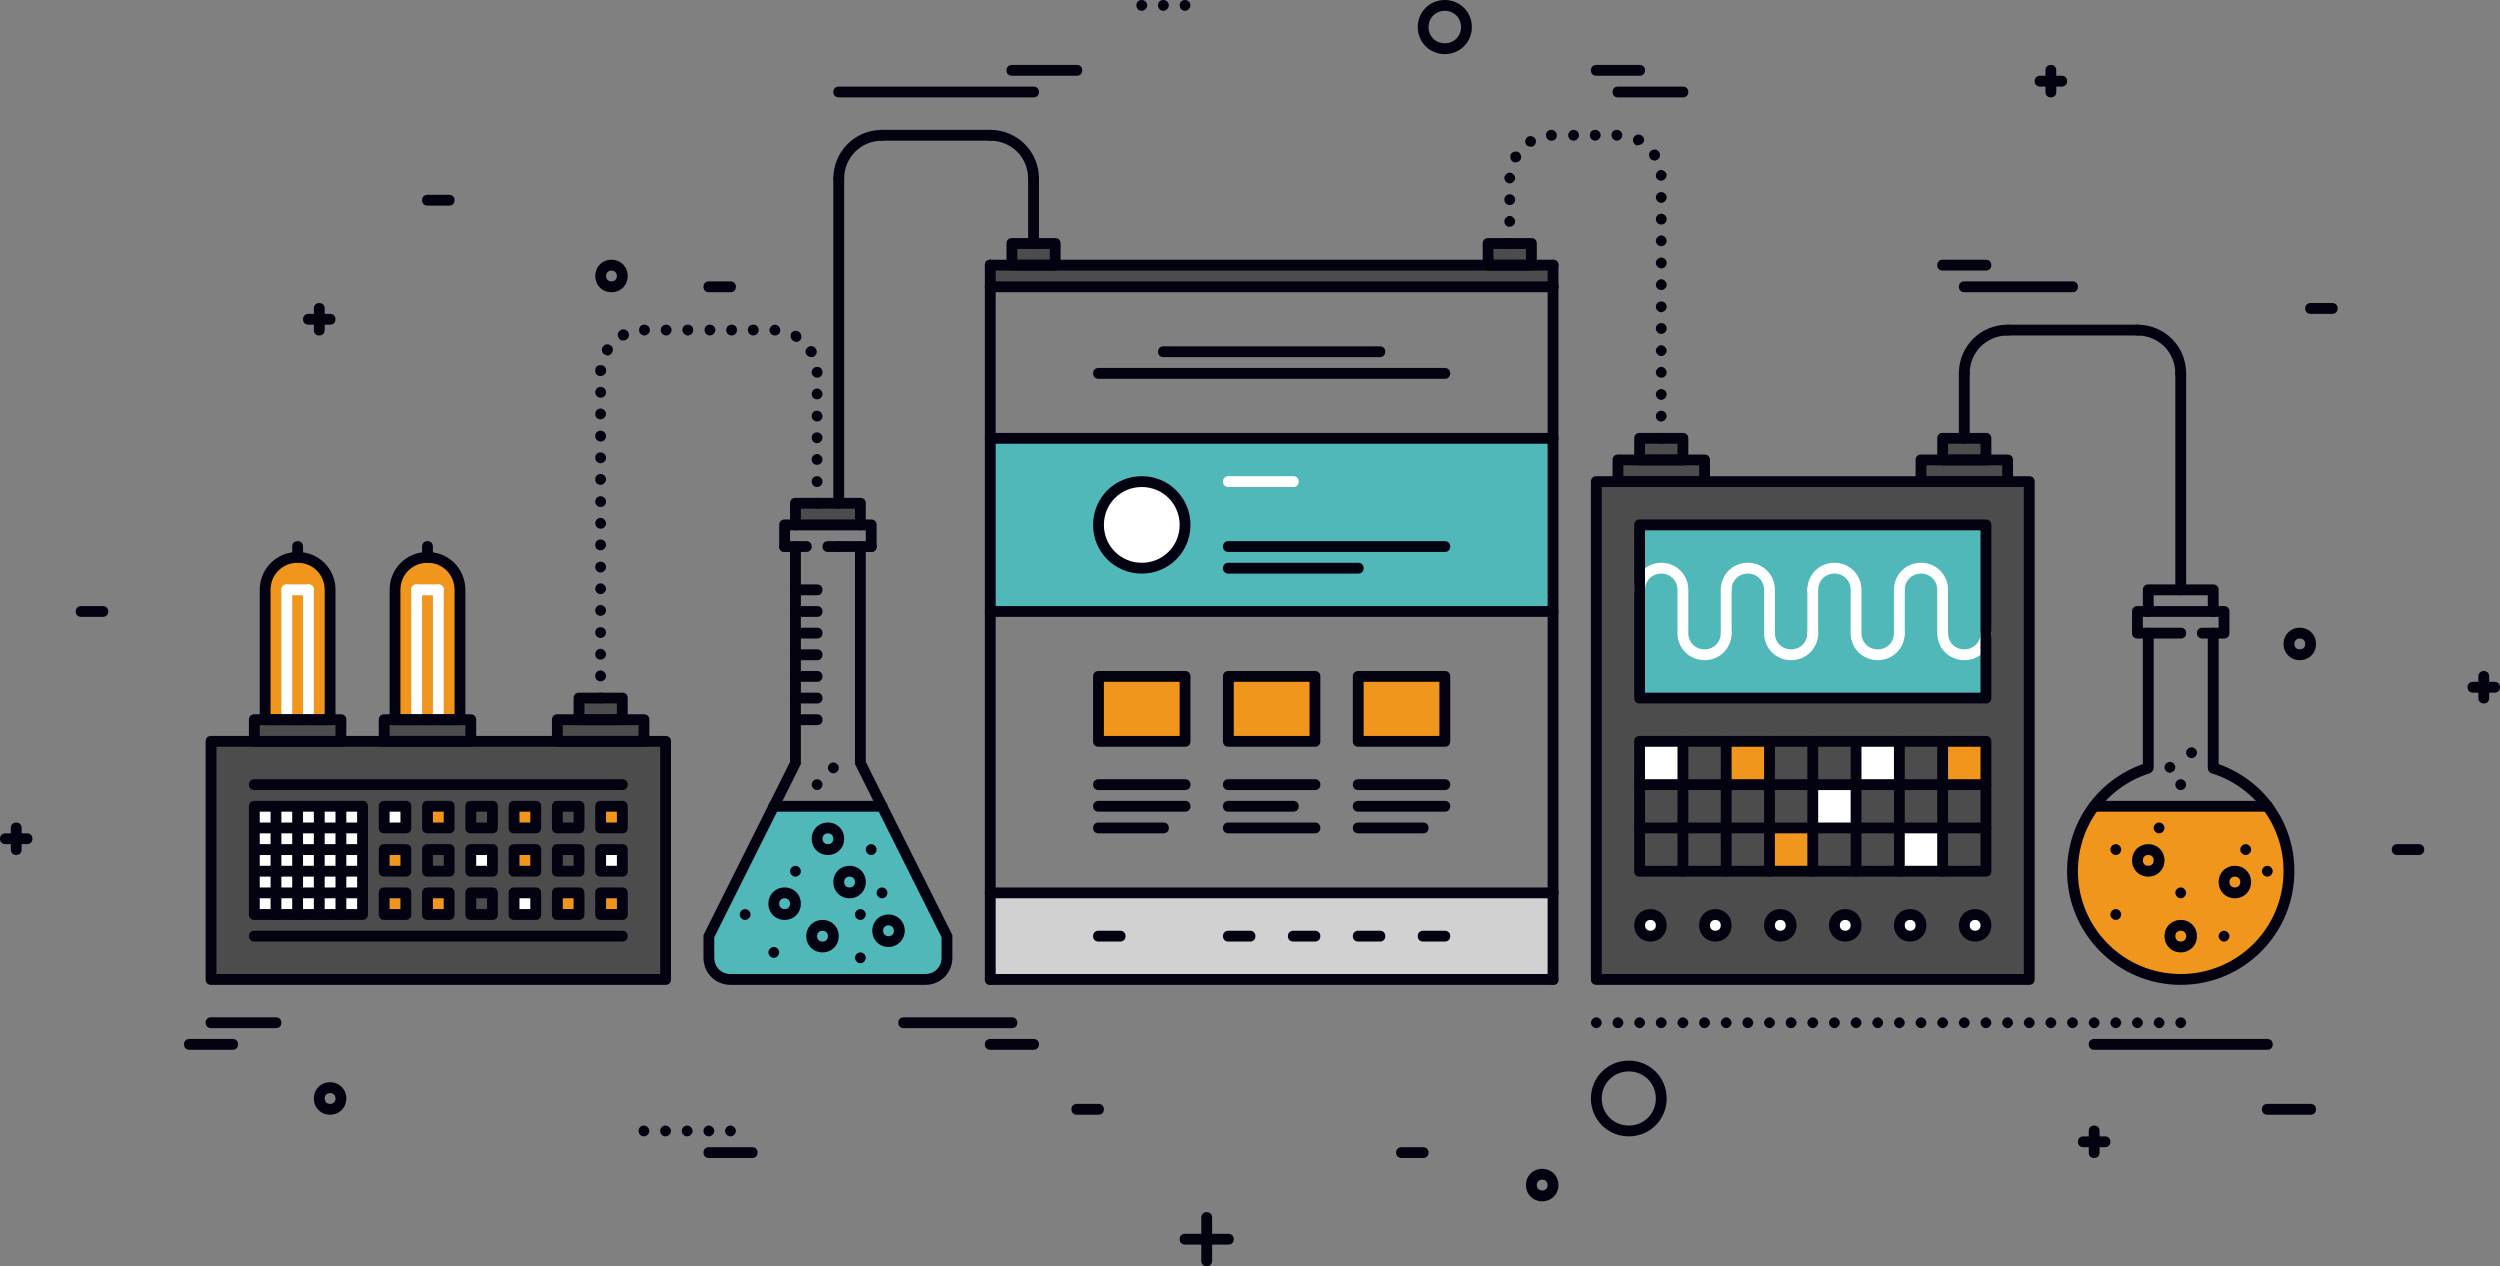 <svg height="234" width="462" xmlns="http://www.w3.org/2000/svg"><rect width="100%" height="100%" fill="#808080" stroke="none"/><path d="m299 85h16v4h-16z" fill="#4c4c4c"/><path d="m303 81h8v4h-8z" fill="#4c4c4c"/><path d="m355 85h16v4h-16z" fill="#4c4c4c"/><path d="m359 81h8v4h-8z" fill="#4c4c4c"/><path d="m187 45h8v4h-8z" fill="#4c4c4c"/><path d="m275 45h8v4h-8z" fill="#4c4c4c"/><path d="m147 93h12v4h-12z" fill="#4c4c4c"/><path d="m39 137h84v44h-84z" fill="#4c4c4c"/><path d="m183 49h104v4h-104z" fill="#4c4c4c"/><path d="m183 165h104v16h-104z" fill="#d1d1d1"/><path d="m295 89h80v92h-80z" fill="#4c4c4c"/><path d="m303 97h64v32h-64z" fill="#51b8ba"/><path d="m203 125h16v12h-16z" fill="#f1961d"/><path d="m227 125h16v12h-16z" fill="#f1961d"/><path d="m251 125h16v12h-16z" fill="#f1961d"/><path d="m183 81h104v32h-104z" fill="#51b8ba"/><path d="m287 114h-104c-.6 0-1-.4-1-1v-32c0-.6.4-1 1-1h104c.6 0 1 .4 1 1v32c0 .6-.4 1-1 1zm-103-2h102v-30h-102zm83-42h-64c-.6 0-1-.4-1-1s.4-1 1-1h64c.6 0 1 .4 1 1s-.4 1-1 1zm-12-4h-40c-.6 0-1-.4-1-1s.4-1 1-1h40c.6 0 1 .4 1 1s-.4 1-1 1zm-36 72h-16c-.6 0-1-.4-1-1v-12c0-.6.4-1 1-1h16c.6 0 1 .4 1 1v12c0 .6-.4 1-1 1zm-15-2h14v-10h-14zm39 2h-16c-.6 0-1-.4-1-1v-12c0-.6.4-1 1-1h16c.6 0 1 .4 1 1v12c0 .6-.4 1-1 1zm-15-2h14v-10h-14zm39 2h-16c-.6 0-1-.4-1-1v-12c0-.6.4-1 1-1h16c.6 0 1 .4 1 1v12c0 .6-.4 1-1 1zm-15-2h14v-10h-14zm-33 10h-16c-.6 0-1-.4-1-1s.4-1 1-1h16c.6 0 1 .4 1 1s-.4 1-1 1zm0 4h-16c-.6 0-1-.4-1-1s.4-1 1-1h16c.6 0 1 .4 1 1s-.4 1-1 1zm-4 4h-12c-.6 0-1-.4-1-1s.4-1 1-1h12c.6 0 1 .4 1 1s-.4 1-1 1zm28-8h-16c-.6 0-1-.4-1-1s.4-1 1-1h16c.6 0 1 .4 1 1s-.4 1-1 1zm-4 4h-12c-.6 0-1-.4-1-1s.4-1 1-1h12c.6 0 1 .4 1 1s-.4 1-1 1zm4 4h-16c-.6 0-1-.4-1-1s.4-1 1-1h16c.6 0 1 .4 1 1s-.4 1-1 1zm24-8h-16c-.6 0-1-.4-1-1s.4-1 1-1h16c.6 0 1 .4 1 1s-.4 1-1 1zm0 4h-16c-.6 0-1-.4-1-1s.4-1 1-1h16c.6 0 1 .4 1 1s-.4 1-1 1zm-4 4h-12c-.6 0-1-.4-1-1s.4-1 1-1h12c.6 0 1 .4 1 1s-.4 1-1 1zm24 12h-104c-.6 0-1-.4-1-1s.4-1 1-1h104c.6 0 1 .4 1 1s-.4 1-1 1z" fill="#020210"/><path d="m287 166c-.6 0-1-.4-1-1v-52c0-.6.4-1 1-1s1 .4 1 1v52c0 .6-.4 1-1 1zm0-84c-.6 0-1-.4-1-1v-28c0-.6.4-1 1-1s1 .4 1 1v28c0 .6-.4 1-1 1z" fill="#020210"/><path d="m287 54h-104c-.6 0-1-.4-1-1s.4-1 1-1h104c.6 0 1 .4 1 1s-.4 1-1 1z" fill="#020210"/><path d="m183 82c-.6 0-1-.4-1-1v-28c0-.6.4-1 1-1s1 .4 1 1v28c0 .6-.4 1-1 1zm0 84c-.6 0-1-.4-1-1v-52c0-.6.4-1 1-1s1 .4 1 1v52c0 .6-.4 1-1 1zm104-116h-104c-.6 0-1-.4-1-1s.4-1 1-1h104c.6 0 1 .4 1 1s-.4 1-1 1z" fill="#020210"/><path d="m287 54c-.6 0-1-.4-1-1v-4c0-.6.4-1 1-1s1 .4 1 1v4c0 .6-.4 1-1 1zm-104 0c-.6 0-1-.4-1-1v-4c0-.6.4-1 1-1s1 .4 1 1v4c0 .6-.4 1-1 1zm24 120h-4c-.6 0-1-.4-1-1s.4-1 1-1h4c.6 0 1 .4 1 1s-.4 1-1 1zm60 0h-4c-.6 0-1-.4-1-1s.4-1 1-1h4c.6 0 1 .4 1 1s-.4 1-1 1zm-12 0h-4c-.6 0-1-.4-1-1s.4-1 1-1h4c.6 0 1 .4 1 1s-.4 1-1 1zm-12 0h-4c-.6 0-1-.4-1-1s.4-1 1-1h4c.6 0 1 .4 1 1s-.4 1-1 1zm-12 0h-4c-.6 0-1-.4-1-1s.4-1 1-1h4c.6 0 1 .4 1 1s-.4 1-1 1zm56 8h-104c-.6 0-1-.4-1-1s.4-1 1-1h104c.6 0 1 .4 1 1s-.4 1-1 1z" fill="#020210"/><path d="m183 182c-.6 0-1-.4-1-1v-16c0-.6.4-1 1-1s1 .4 1 1v16c0 .6-.4 1-1 1zm104 0c-.6 0-1-.4-1-1v-16c0-.6.4-1 1-1s1 .4 1 1v16c0 .6-.4 1-1 1z" fill="#020210"/><circle cx="211" cy="97" fill="#fff" r="8"/><path d="m211 106c-5 0-9-4-9-9s4-9 9-9 9 4 9 9-4 9-9 9zm0-16c-3.9 0-7 3.1-7 7s3.1 7 7 7 7-3.1 7-7-3.1-7-7-7z" fill="#020210"/><path d="m239 90h-12c-.6 0-1-.4-1-1s.4-1 1-1h12c.6 0 1 .4 1 1s-.4 1-1 1z" fill="#fff"/><path d="m267 102h-40c-.6 0-1-.4-1-1s.4-1 1-1h40c.6 0 1 .4 1 1s-.4 1-1 1zm-16 4h-24c-.6 0-1-.4-1-1s.4-1 1-1h24c.6 0 1 .4 1 1s-.4 1-1 1z" fill="#020210"/><path d="m359 137h8v8h-8z" fill="#f1961d"/><path d="m335 145h8v8h-8z" fill="#fff"/><path d="m327 153h8v8h-8z" fill="#f1961d"/><path d="m303 137h8v8h-8z" fill="#fff"/><path d="m351 153h8v8h-8z" fill="#fff"/><path d="m343 137h8v8h-8z" fill="#fff"/><path d="m319 137h8v8h-8z" fill="#f1961d"/><path d="m375 182h-80c-.6 0-1-.4-1-1v-92c0-.6.4-1 1-1h80c.6 0 1 .4 1 1v92c0 .6-.4 1-1 1zm-79-2h78v-90h-78z" fill="#020210"/><path d="m315 122c-2.8 0-5-2.2-5-5v-8c0-1.7-1.3-3-3-3s-3 1.3-3 3c0 .6-.4 1-1 1s-1-.4-1-1c0-2.8 2.2-5 5-5s5 2.2 5 5v8c0 1.7 1.3 3 3 3s3-1.3 3-3c0-.6.4-1 1-1s1 .4 1 1c0 2.8-2.2 5-5 5zm16 0c-2.8 0-5-2.2-5-5v-8c0-1.7-1.3-3-3-3s-3 1.3-3 3c0 .6-.4 1-1 1s-1-.4-1-1c0-2.8 2.2-5 5-5s5 2.2 5 5v8c0 1.7 1.3 3 3 3s3-1.3 3-3c0-.6.4-1 1-1s1 .4 1 1c0 2.8-2.2 5-5 5zm16 0c-2.8 0-5-2.2-5-5v-8c0-1.7-1.3-3-3-3s-3 1.3-3 3c0 .6-.4 1-1 1s-1-.4-1-1c0-2.8 2.2-5 5-5s5 2.2 5 5v8c0 1.7 1.3 3 3 3s3-1.3 3-3c0-.6.4-1 1-1s1 .4 1 1c0 2.8-2.2 5-5 5zm16 0c-2.8 0-5-2.2-5-5v-8c0-1.7-1.3-3-3-3s-3 1.3-3 3c0 .6-.4 1-1 1s-1-.4-1-1c0-2.8 2.2-5 5-5s5 2.2 5 5v8c0 1.7 1.3 3 3 3s3-1.3 3-3c0-.6.4-1 1-1s1 .4 1 1c0 2.8-2.2 5-5 5z" fill="#fff"/><path d="m351 118c-.6 0-1-.4-1-1v-8c0-.6.4-1 1-1s1 .4 1 1v8c0 .6-.4 1-1 1zm-32 0c-.6 0-1-.4-1-1v-8c0-.6.4-1 1-1s1 .4 1 1v8c0 .6-.4 1-1 1zm16 0c-.6 0-1-.4-1-1v-8c0-.6.4-1 1-1s1 .4 1 1v8c0 .6-.4 1-1 1z" fill="#fff"/><circle cx="365" cy="171" fill="#fff" r="2"/><path d="m365 174c-1.7 0-3-1.3-3-3s1.3-3 3-3 3 1.3 3 3-1.3 3-3 3zm0-4c-.6 0-1 .4-1 1s.4 1 1 1 1-.4 1-1-.4-1-1-1z" fill="#020210"/><circle cx="353" cy="171" fill="#fff" r="2"/><path d="m353 174c-1.7 0-3-1.3-3-3s1.3-3 3-3 3 1.3 3 3-1.3 3-3 3zm0-4c-.6 0-1 .4-1 1s.4 1 1 1 1-.4 1-1-.4-1-1-1z" fill="#020210"/><circle cx="341" cy="171" fill="#fff" r="2"/><path d="m341 174c-1.7 0-3-1.3-3-3s1.3-3 3-3 3 1.3 3 3-1.3 3-3 3zm0-4c-.6 0-1 .4-1 1s.4 1 1 1 1-.4 1-1-.4-1-1-1z" fill="#020210"/><circle cx="329" cy="171" fill="#fff" r="2"/><path d="m329 174c-1.7 0-3-1.3-3-3s1.3-3 3-3 3 1.3 3 3-1.3 3-3 3zm0-4c-.6 0-1 .4-1 1s.4 1 1 1 1-.4 1-1-.4-1-1-1z" fill="#020210"/><circle cx="317" cy="171" fill="#fff" r="2"/><path d="m317 174c-1.7 0-3-1.3-3-3s1.3-3 3-3 3 1.3 3 3-1.3 3-3 3zm0-4c-.6 0-1 .4-1 1s.4 1 1 1 1-.4 1-1-.4-1-1-1z" fill="#020210"/><circle cx="305" cy="171" fill="#fff" r="2"/><path d="m305 174c-1.7 0-3-1.3-3-3s1.3-3 3-3 3 1.3 3 3-1.3 3-3 3zm0-4c-.6 0-1 .4-1 1s.4 1 1 1 1-.4 1-1-.4-1-1-1z" fill="#020210"/><path d="m367 162h-64c-.6 0-1-.4-1-1v-24c0-.6.4-1 1-1h64c.6 0 1 .4 1 1v24c0 .6-.4 1-1 1zm-63-2h62v-22h-62z" fill="#020210"/><path d="m359 162c-.6 0-1-.4-1-1v-24c0-.6.4-1 1-1s1 .4 1 1v24c0 .6-.4 1-1 1zm-8 0c-.6 0-1-.4-1-1v-24c0-.6.4-1 1-1s1 .4 1 1v24c0 .6-.4 1-1 1zm-8 0c-.6 0-1-.4-1-1v-24c0-.6.4-1 1-1s1 .4 1 1v24c0 .6-.4 1-1 1zm-8 0c-.6 0-1-.4-1-1v-24c0-.6.4-1 1-1s1 .4 1 1v24c0 .6-.4 1-1 1zm-8 0c-.6 0-1-.4-1-1v-24c0-.6.4-1 1-1s1 .4 1 1v24c0 .6-.4 1-1 1zm-8 0c-.6 0-1-.4-1-1v-24c0-.6.4-1 1-1s1 .4 1 1v24c0 .6-.4 1-1 1zm-8 0c-.6 0-1-.4-1-1v-24c0-.6.4-1 1-1s1 .4 1 1v24c0 .6-.4 1-1 1z" fill="#020210"/><path d="m367 146h-64c-.6 0-1-.4-1-1s.4-1 1-1h64c.6 0 1 .4 1 1s-.4 1-1 1z" fill="#020210"/><path d="m367 154h-64c-.6 0-1-.4-1-1s.4-1 1-1h64c.6 0 1 .4 1 1s-.4 1-1 1z" fill="#020210"/><path d="m367 130h-64c-.6 0-1-.4-1-1v-32c0-.6.4-1 1-1h64c.6 0 1 .4 1 1v32c0 .6-.4 1-1 1zm-63-2h62v-30h-62z" fill="#020210"/><path d="m387 149c-2.5 3.3-4 7.5-4 12 0 11 9 20 20 20s20-9 20-20c0-4.5-1.5-8.7-4-12z" fill="#f1961d"/><path d="m403 182c-11.6 0-21-9.4-21-21 0-9 5.6-16.8 14-19.8v-23.2h-1c-.6 0-1-.4-1-1v-4c0-.6.4-1 1-1h16c.6 0 1 .4 1 1v4c0 .6-.4 1-1 1h-1v23.2c8.4 3 14 10.8 14 19.8 0 11.6-9.4 21-21 21zm-7-66h1c.6 0 1 .4 1 1v24.9c0 .4-.3.8-.7 1-8 2.5-13.3 9.8-13.3 18.1 0 10.5 8.5 19 19 19s19-8.5 19-19c0-8.3-5.3-15.6-13.3-18.1-.4-.1-.7-.5-.7-1v-24.9c0-.6.4-1 1-1h1v-2h-14z" fill="#020210"/><path d="m403 118h-6c-.6 0-1-.4-1-1s.4-1 1-1h6c.6 0 1 .4 1 1s-.4 1-1 1zm6 0h-2c-.6 0-1-.4-1-1s.4-1 1-1h2c.6 0 1 .4 1 1s-.4 1-1 1zm10 32h-32c-.6 0-1-.4-1-1s.4-1 1-1h32c.6 0 1 .4 1 1s-.4 1-1 1zm-22 12c-1.7 0-3-1.3-3-3s1.3-3 3-3 3 1.3 3 3-1.3 3-3 3zm0-4c-.6 0-1 .4-1 1s.4 1 1 1 1-.4 1-1-.4-1-1-1zm6 18c-1.7 0-3-1.3-3-3s1.3-3 3-3 3 1.3 3 3-1.3 3-3 3zm0-4c-.6 0-1 .4-1 1s.4 1 1 1 1-.4 1-1-.4-1-1-1zm10-6c-1.7 0-3-1.3-3-3s1.3-3 3-3 3 1.3 3 3-1.3 3-3 3zm0-4c-.6 0-1 .4-1 1s.4 1 1 1 1-.4 1-1-.4-1-1-1zm-10 4c-.3 0-.5-.1-.7-.3s-.3-.5-.3-.7c0-.3.1-.5.3-.7.4-.4 1-.4 1.4 0 .2.2.3.5.3.7s-.1.5-.3.7-.4.3-.7.3zm-12 4c-.3 0-.5-.1-.7-.3s-.3-.4-.3-.7.1-.5.3-.7c.4-.4 1-.4 1.4 0 .2.2.3.5.3.7s-.1.5-.3.7-.4.3-.7.3zm8-16c-.3 0-.5-.1-.7-.3s-.3-.4-.3-.7.1-.5.3-.7c.4-.4 1-.4 1.4 0 .2.2.3.5.3.7s-.1.5-.3.7-.4.3-.7.3zm4-8c-.3 0-.5-.1-.7-.3s-.3-.5-.3-.7c0-.3.1-.5.3-.7.4-.4 1-.4 1.4 0 .2.2.3.5.3.7s-.1.5-.3.7-.4.3-.7.3zm2-5.9c-.3 0-.5-.1-.7-.3s-.3-.4-.3-.7.1-.5.3-.7c.4-.4 1-.4 1.4 0 .2.2.3.4.3.7s-.1.5-.3.7-.4.3-.7.3zm-4 2.7c-.3 0-.5-.1-.7-.3s-.3-.4-.3-.7.1-.5.3-.7c.4-.4 1-.4 1.4 0 .2.2.3.5.3.7s-.1.5-.3.7c-.2.1-.4.3-.7.3zm10 31.2c-.3 0-.5-.1-.7-.3s-.3-.5-.3-.7.1-.5.3-.7c.4-.4 1-.4 1.4 0 .2.2.3.5.3.7s-.1.5-.3.7-.4.3-.7.3zm-20-16c-.3 0-.5-.1-.7-.3s-.3-.4-.3-.7.1-.5.3-.7c.4-.4 1-.4 1.4 0 .2.2.3.5.3.7s-.1.5-.3.7-.4.3-.7.3zm24 0c-.3 0-.5-.1-.7-.3s-.3-.4-.3-.7.1-.5.3-.7c.4-.4 1-.4 1.4 0 .2.2.3.4.3.7s-.1.5-.3.7-.4.3-.7.3zm4 4c-.3 0-.5-.1-.7-.3s-.3-.5-.3-.7.1-.5.3-.7c.4-.4 1-.4 1.4 0 .2.2.3.5.3.7s-.1.5-.3.7-.4.3-.7.3z" fill="#020210"/><path d="m143 149-12 24v4c0 2.2 1.8 4 4 4h36c2.2 0 4-1.8 4-4v-4l-12-24z" fill="#51b8ba"/><path d="m161 102c-.6 0-1-.4-1-1v-3h-14v3c0 .6-.4 1-1 1s-1-.4-1-1v-4c0-.6.4-1 1-1h16c.6 0 1 .4 1 1v4c0 .6-.4 1-1 1z" fill="#020210"/><path d="m171 182h-36c-2.8 0-5-2.2-5-5v-4c0-.2 0-.3.1-.4l15.9-31.8v-39.8c0-.6.4-1 1-1s1 .4 1 1v40c0 .2 0 .3-.1.4l-15.9 31.8v3.8c0 1.7 1.3 3 3 3h36c1.7 0 3-1.3 3-3v-3.8l-15.9-31.8c-.1-.1-.1-.3-.1-.4v-40c0-.6.4-1 1-1s1 .4 1 1v39.8l15.9 31.8c.1.1.1.3.1.4v4c0 2.8-2.2 5-5 5z" fill="#020210"/><path d="m151 134h-4c-.6 0-1-.4-1-1s.4-1 1-1h4c.6 0 1 .4 1 1s-.4 1-1 1zm0-4h-4c-.6 0-1-.4-1-1s.4-1 1-1h4c.6 0 1 .4 1 1s-.4 1-1 1zm0-4h-4c-.6 0-1-.4-1-1s.4-1 1-1h4c.6 0 1 .4 1 1s-.4 1-1 1zm0-4h-4c-.6 0-1-.4-1-1s.4-1 1-1h4c.6 0 1 .4 1 1s-.4 1-1 1zm0-4h-4c-.6 0-1-.4-1-1s.4-1 1-1h4c.6 0 1 .4 1 1s-.4 1-1 1zm0-4h-4c-.6 0-1-.4-1-1s.4-1 1-1h4c.6 0 1 .4 1 1s-.4 1-1 1zm0-4h-4c-.6 0-1-.4-1-1s.4-1 1-1h4c.6 0 1 .4 1 1s-.4 1-1 1zm12 40h-20c-.6 0-1-.4-1-1s.4-1 1-1h20c.6 0 1 .4 1 1s-.4 1-1 1zm-6 16c-1.7 0-3-1.3-3-3s1.3-3 3-3 3 1.3 3 3-1.3 3-3 3zm0-4c-.6 0-1 .4-1 1s.4 1 1 1 1-.4 1-1-.4-1-1-1zm-5 14c-1.7 0-3-1.3-3-3s1.3-3 3-3 3 1.3 3 3-1.3 3-3 3zm0-4c-.6 0-1 .4-1 1s.4 1 1 1 1-.4 1-1-.4-1-1-1zm12.2 3c-1.7 0-3-1.3-3-3s1.3-3 3-3 3 1.3 3 3-1.4 3-3 3zm0-4c-.6 0-1 .4-1 1s.4 1 1 1 1-.4 1-1-.5-1-1-1zm-19.2-1c-1.7 0-3-1.3-3-3s1.3-3 3-3 3 1.3 3 3-1.3 3-3 3zm0-4c-.6 0-1 .4-1 1s.4 1 1 1 1-.4 1-1-.4-1-1-1zm8-8c-1.7 0-3-1.3-3-3s1.3-3 3-3 3 1.3 3 3-1.3 3-3 3zm0-4c-.6 0-1 .4-1 1s.4 1 1 1 1-.4 1-1-.4-1-1-1zm10 12c-.3 0-.5-.1-.7-.3s-.3-.4-.3-.7.1-.5.3-.7c.4-.4 1-.4 1.4 0 .2.2.3.5.3.7s-.1.5-.3.7-.4.3-.7.3zm-2-8c-.3 0-.5-.1-.7-.3s-.3-.4-.3-.7.1-.5.3-.7c.4-.4 1-.4 1.4 0 .2.2.3.5.3.7s-.1.5-.3.7-.4.3-.7.3zm-2 12c-.3 0-.5-.1-.7-.3s-.3-.4-.3-.7.1-.5.3-.7c.4-.4 1-.4 1.4 0 .2.2.3.5.3.7s-.1.5-.3.7-.4.3-.7.3zm-21.3 0c-.3 0-.5-.1-.7-.3s-.3-.5-.3-.7.1-.5.3-.7c.4-.4 1-.4 1.4 0 .2.2.3.4.3.7s-.1.5-.3.7-.5.3-.7.3zm21.3 8c-.3 0-.5-.1-.7-.3s-.3-.5-.3-.7.1-.5.3-.7c.4-.4 1-.4 1.4 0 .2.2.3.5.3.7s-.1.5-.3.7-.4.3-.7.3zm-16-1c-.3 0-.5-.1-.7-.3s-.3-.5-.3-.7.1-.5.3-.7c.4-.4 1-.4 1.4 0 .2.2.3.5.3.7s-.1.5-.3.7-.4.3-.7.3z" fill="#020210"/><path d="m147 162c-.3 0-.5-.1-.7-.3s-.3-.5-.3-.7.1-.5.3-.7c.4-.4 1-.4 1.4 0 .2.2.3.4.3.7s-.1.5-.3.7-.4.3-.7.3z" fill="#020210"/><path d="m151 146c-.3 0-.5-.1-.7-.3s-.3-.5-.3-.7.1-.5.3-.7c.4-.4 1-.4 1.4 0 .2.2.3.5.3.7s-.1.5-.3.7-.4.3-.7.3z" fill="#020210"/><path d="m154 142.9c-.3 0-.5-.1-.7-.3s-.3-.4-.3-.7.1-.5.3-.7c.4-.4 1-.4 1.4 0 .2.2.3.4.3.7s-.1.5-.3.7-.4.3-.7.3z" fill="#020210"/><path d="m161 102h-6c-.6 0-1-.4-1-1s.4-1 1-1h6c.6 0 1 .4 1 1s-.4 1-1 1z" fill="#020210"/><path d="m149 102h-4c-.6 0-1-.4-1-1s.4-1 1-1h4c.6 0 1 .4 1 1s-.4 1-1 1z" fill="#020210"/><path d="m155 102h-2c-.6 0-1-.4-1-1s.4-1 1-1h2c.6 0 1 .4 1 1s-.4 1-1 1z" fill="#020210"/><path d="m71 149h4v4h-4z" fill="#fff"/><path d="m111 157h4v4h-4z" fill="#fff"/><path d="m87 157h4v4h-4z" fill="#fff"/><path d="m95 165h4v4h-4z" fill="#fff"/><path d="m111 149h4v4h-4z" fill="#f1961d"/><path d="m95 149h4v4h-4z" fill="#f1961d"/><path d="m79 149h4v4h-4z" fill="#f1961d"/><path d="m95 157h4v4h-4z" fill="#f1961d"/><path d="m71 157h4v4h-4z" fill="#f1961d"/><path d="m111 165h4v4h-4z" fill="#f1961d"/><path d="m103 165h4v4h-4z" fill="#f1961d"/><path d="m79 165h4v4h-4z" fill="#f1961d"/><path d="m71 165h4v4h-4z" fill="#f1961d"/><path d="m71 133h16v4h-16z" fill="#4c4c4c"/><path d="m103 133h16v4h-16z" fill="#4c4c4c"/><path d="m107 129h8v4h-8z" fill="#4c4c4c"/><path d="m123 182h-84c-.6 0-1-.4-1-1v-44c0-.6.4-1 1-1h84c.6 0 1 .4 1 1v44c0 .6-.4 1-1 1zm-83-2h82v-42h-82z" fill="#020210"/><path d="m79 103c-3.3 0-6 2.7-6 6v24h12v-24c0-3.3-2.7-6-6-6z" fill="#f1961d"/><path d="m81 110h-4c-.6 0-1-.4-1-1s.4-1 1-1h4c.6 0 1 .4 1 1s-.4 1-1 1z" fill="#fff"/><path d="m81 134c-.6 0-1-.4-1-1v-24c0-.6.4-1 1-1s1 .4 1 1v24c0 .6-.4 1-1 1zm-4 0c-.6 0-1-.4-1-1v-24c0-.6.4-1 1-1s1 .4 1 1v24c0 .6-.4 1-1 1z" fill="#fff"/><path d="m87 138h-16c-.6 0-1-.4-1-1v-4c0-.6.4-1 1-1h16c.6 0 1 .4 1 1v4c0 .6-.4 1-1 1zm-15-2h14v-2h-14z" fill="#020210"/><path d="m85 134h-12c-.6 0-1-.4-1-1v-24c0-3.9 3.1-7 7-7s7 3.1 7 7v24c0 .6-.4 1-1 1zm-11-2h10v-23c0-2.8-2.2-5-5-5s-5 2.2-5 5z" fill="#020210"/><path d="m79 104c-.6 0-1-.4-1-1v-2c0-.6.4-1 1-1s1 .4 1 1v2c0 .6-.4 1-1 1z" fill="#020210"/><path d="m47 133h16v4h-16z" fill="#4c4c4c"/><path d="m55 103c-3.3 0-6 2.7-6 6v24h12v-24c0-3.3-2.7-6-6-6z" fill="#f1961d"/><path d="m57 110h-4c-.6 0-1-.4-1-1s.4-1 1-1h4c.6 0 1 .4 1 1s-.4 1-1 1z" fill="#fff"/><path d="m57 134c-.6 0-1-.4-1-1v-24c0-.6.4-1 1-1s1 .4 1 1v24c0 .6-.4 1-1 1zm-4 0c-.6 0-1-.4-1-1v-24c0-.6.4-1 1-1s1 .4 1 1v24c0 .6-.4 1-1 1z" fill="#fff"/><path d="m63 138h-16c-.6 0-1-.4-1-1v-4c0-.6.4-1 1-1h16c.6 0 1 .4 1 1v4c0 .6-.4 1-1 1zm-15-2h14v-2h-14z" fill="#020210"/><path d="m61 134h-12c-.6 0-1-.4-1-1v-24c0-3.9 3.1-7 7-7s7 3.1 7 7v24c0 .6-.4 1-1 1zm-11-2h10v-23c0-2.8-2.2-5-5-5s-5 2.2-5 5z" fill="#020210"/><path d="m55 104c-.6 0-1-.4-1-1v-2c0-.6.4-1 1-1s1 .4 1 1v2c0 .6-.4 1-1 1zm60 42h-68c-.6 0-1-.4-1-1s.4-1 1-1h68c.6 0 1 .4 1 1s-.4 1-1 1z" fill="#020210"/><path d="m47 149h20v20h-20z" fill="#fff"/><g fill="#020210"><path d="m67 170h-20c-.6 0-1-.4-1-1v-20c0-.6.4-1 1-1h20c.6 0 1 .4 1 1v20c0 .6-.4 1-1 1zm-19-2h18v-18h-18zm67 6h-68c-.6 0-1-.4-1-1s.4-1 1-1h68c.6 0 1 .4 1 1s-.4 1-1 1zm0-20h-4c-.6 0-1-.4-1-1v-4c0-.6.4-1 1-1h4c.6 0 1 .4 1 1v4c0 .6-.4 1-1 1zm-3-2h2v-2h-2zm-5 2h-4c-.6 0-1-.4-1-1v-4c0-.6.4-1 1-1h4c.6 0 1 .4 1 1v4c0 .6-.4 1-1 1zm-3-2h2v-2h-2zm-5 2h-4c-.6 0-1-.4-1-1v-4c0-.6.4-1 1-1h4c.6 0 1 .4 1 1v4c0 .6-.4 1-1 1zm-3-2h2v-2h-2zm-5 2h-4c-.6 0-1-.4-1-1v-4c0-.6.4-1 1-1h4c.6 0 1 .4 1 1v4c0 .6-.4 1-1 1zm-3-2h2v-2h-2zm-5 2h-4c-.6 0-1-.4-1-1v-4c0-.6.4-1 1-1h4c.6 0 1 .4 1 1v4c0 .6-.4 1-1 1zm-3-2h2v-2h-2zm-5 2h-4c-.6 0-1-.4-1-1v-4c0-.6.4-1 1-1h4c.6 0 1 .4 1 1v4c0 .6-.4 1-1 1zm-3-2h2v-2h-2zm43 10h-4c-.6 0-1-.4-1-1v-4c0-.6.4-1 1-1h4c.6 0 1 .4 1 1v4c0 .6-.4 1-1 1zm-3-2h2v-2h-2zm-5 2h-4c-.6 0-1-.4-1-1v-4c0-.6.4-1 1-1h4c.6 0 1 .4 1 1v4c0 .6-.4 1-1 1zm-3-2h2v-2h-2zm-5 2h-4c-.6 0-1-.4-1-1v-4c0-.6.4-1 1-1h4c.6 0 1 .4 1 1v4c0 .6-.4 1-1 1zm-3-2h2v-2h-2zm-5 2h-4c-.6 0-1-.4-1-1v-4c0-.6.4-1 1-1h4c.6 0 1 .4 1 1v4c0 .6-.4 1-1 1zm-3-2h2v-2h-2zm-5 2h-4c-.6 0-1-.4-1-1v-4c0-.6.4-1 1-1h4c.6 0 1 .4 1 1v4c0 .6-.4 1-1 1zm-3-2h2v-2h-2zm-5 2h-4c-.6 0-1-.4-1-1v-4c0-.6.4-1 1-1h4c.6 0 1 .4 1 1v4c0 .6-.4 1-1 1zm-3-2h2v-2h-2zm43 10h-4c-.6 0-1-.4-1-1v-4c0-.6.4-1 1-1h4c.6 0 1 .4 1 1v4c0 .6-.4 1-1 1zm-3-2h2v-2h-2z"/><path d="m107 170h-4c-.6 0-1-.4-1-1v-4c0-.6.4-1 1-1h4c.6 0 1 .4 1 1v4c0 .6-.4 1-1 1zm-3-2h2v-2h-2z"/><path d="m99 170h-4c-.6 0-1-.4-1-1v-4c0-.6.4-1 1-1h4c.6 0 1 .4 1 1v4c0 .6-.4 1-1 1zm-3-2h2v-2h-2z"/><path d="m91 170h-4c-.6 0-1-.4-1-1v-4c0-.6.4-1 1-1h4c.6 0 1 .4 1 1v4c0 .6-.4 1-1 1zm-3-2h2v-2h-2z"/><path d="m83 170h-4c-.6 0-1-.4-1-1v-4c0-.6.4-1 1-1h4c.6 0 1 .4 1 1v4c0 .6-.4 1-1 1zm-3-2h2v-2h-2z"/><path d="m75 170h-4c-.6 0-1-.4-1-1v-4c0-.6.4-1 1-1h4c.6 0 1 .4 1 1v4c0 .6-.4 1-1 1zm-3-2h2v-2h-2z"/><path d="m51 170c-.6 0-1-.4-1-1v-20c0-.6.4-1 1-1s1 .4 1 1v20c0 .6-.4 1-1 1z"/><path d="m55 170c-.6 0-1-.4-1-1v-20c0-.6.4-1 1-1s1 .4 1 1v20c0 .6-.4 1-1 1z"/><path d="m59 170c-.6 0-1-.4-1-1v-20c0-.6.4-1 1-1s1 .4 1 1v20c0 .6-.4 1-1 1z"/><path d="m63 170c-.6 0-1-.4-1-1v-20c0-.6.4-1 1-1s1 .4 1 1v20c0 .6-.4 1-1 1z"/><path d="m67 154h-20c-.6 0-1-.4-1-1s.4-1 1-1h20c.6 0 1 .4 1 1s-.4 1-1 1z"/><path d="m67 158h-20c-.6 0-1-.4-1-1s.4-1 1-1h20c.6 0 1 .4 1 1s-.4 1-1 1z"/><path d="m67 162h-20c-.6 0-1-.4-1-1s.4-1 1-1h20c.6 0 1 .4 1 1s-.4 1-1 1z"/><path d="m67 166h-20c-.6 0-1-.4-1-1s.4-1 1-1h20c.6 0 1 .4 1 1s-.4 1-1 1z"/><path d="m159 98c-.6 0-1-.4-1-1v-3h-10v3c0 .6-.4 1-1 1s-1-.4-1-1v-4c0-.6.4-1 1-1h12c.6 0 1 .4 1 1v4c0 .6-.4 1-1 1z"/><path d="m409 114c-.6 0-1-.4-1-1v-3h-10v3c0 .6-.4 1-1 1s-1-.4-1-1v-4c0-.6.4-1 1-1h12c.6 0 1 .4 1 1v4c0 .6-.4 1-1 1z"/><path d="m115 134h-8c-.6 0-1-.4-1-1v-4c0-.6.4-1 1-1h8c.6 0 1 .4 1 1v4c0 .6-.4 1-1 1zm-7-2h6v-2h-6z"/><path d="m119 138h-16c-.6 0-1-.4-1-1v-4c0-.6.4-1 1-1h16c.6 0 1 .4 1 1v4c0 .6-.4 1-1 1zm-15-2h14v-2h-14z"/><path d="m311 86h-8c-.6 0-1-.4-1-1v-4c0-.6.4-1 1-1h8c.6 0 1 .4 1 1v4c0 .6-.4 1-1 1zm-7-2h6v-2h-6z"/><path d="m315 90h-16c-.6 0-1-.4-1-1v-4c0-.6.4-1 1-1h16c.6 0 1 .4 1 1v4c0 .6-.4 1-1 1zm-15-2h14v-2h-14z"/><path d="m367 86h-8c-.6 0-1-.4-1-1v-4c0-.6.4-1 1-1h8c.6 0 1 .4 1 1v4c0 .6-.4 1-1 1zm-7-2h6v-2h-6z"/><path d="m371 90h-16c-.6 0-1-.4-1-1v-4c0-.6.4-1 1-1h16c.6 0 1 .4 1 1v4c0 .6-.4 1-1 1zm-15-2h14v-2h-14z"/><path d="m151 94c-.3 0-.5-.1-.7-.3s-.3-.5-.3-.7c0-.3.1-.5.3-.7.4-.4 1-.4 1.4 0 .2.2.3.4.3.7s-.1.5-.3.7-.4.3-.7.3zm-41 30.9c0-.6.4-1 1-1 .5 0 1 .5 1 1 0 .6-.5 1-1 1-.6 0-1-.4-1-1zm0-4c0-.5.4-1 1-1 .5 0 1 .5 1 1 0 .6-.5 1-1 1-.6 0-1-.4-1-1zm0-4c0-.6.4-1 1-1 .5 0 1 .4 1 1 0 .5-.5 1-1 1-.6 0-1-.5-1-1zm0-4.1c0-.5.4-1 1-1 .5 0 1 .5 1 1 0 .6-.5 1-1 1-.6 0-1-.4-1-1zm0-4c0-.5.4-1 1-1 .5 0 1 .5 1 1s-.5 1-1 1c-.6 0-1-.5-1-1zm0-4c0-.6.4-1 1-1 .5 0 1 .4 1 1 0 .5-.5 1-1 1-.6 0-1-.5-1-1zm0-4.1c0-.6.4-1 1-1 .5 0 1 .4 1 1 0 .5-.5 1-1 1-.6 0-1-.4-1-1zm0-4c0-.5.4-1 1-1 .5 0 1 .5 1 1 0 .6-.5 1-1 1-.6 0-1-.5-1-1zm0-4c0-.5.4-1 1-1 .5 0 1 .4 1 1s-.5 1-1 1c-.6 0-1-.5-1-1zm40-3.7c0-.6.4-1 1-1 .5 0 1 .4 1 1s-.5 1-1 1c-.6 0-1-.5-1-1zm-40-.4c0-.6.4-1 1-1 .5 0 1 .4 1 1 0 .5-.5 1-1 1-.6 0-1-.4-1-1zm40-3.7c0-.5.4-1 1-1 .5 0 1 .5 1 1 0 .6-.5 1-1 1-.6 0-1-.4-1-1zm-40-.3c0-.6.4-1 1-1 .5 0 1 .4 1 1s-.5 1-1 1c-.6 0-1-.5-1-1zm40-3.7c0-.6.4-1 1-1 .5 0 1 .4 1 1 0 .5-.5 1-1 1-.6 0-1-.5-1-1zm-40-.3c0-.6.4-1 1-1 .5 0 1 .4 1 1s-.5 1-1 1c-.6 0-1-.5-1-1zm40-3.7c0-.6.4-1 1-1 .5 0 1 .5 1 1 0 .6-.5 1-1 1-.6 0-1-.5-1-1zm-40-.4c0-.5.4-1 1-1 .5 0 1 .5 1 1s-.5 1-1 1c-.6 0-1-.4-1-1zm40-3.7c0-.5.4-1 1-1 .5 0 1 .5 1 1 0 .6-.5 1-1 1-.6 0-1-.4-1-1zm-40-.3c0-.5.4-1 1-1 .5 0 1 .4 1 1s-.5 1-1 1c-.6 0-1-.5-1-1zm40-3.7c0-.5.4-1 1-1s1 .4 1 1-.4 1-1 1c-.5 0-1-.4-1-1zm-39.1.7c-.5 0-1-.5-.9-1.1 0-.6.5-1 1.1-.9.6 0 1 .5.9 1.1 0 .5-.5.9-1.1.9.1 0 .1 0 0 0zm38.1-4c-.3-.5-.1-1.1.4-1.4s1.1-.1 1.4.4.1 1.1-.4 1.4c-.2.1-.3.1-.5.1-.3 0-.7-.2-.9-.5zm-37.3 0c-.5-.3-.6-.9-.3-1.4s.9-.6 1.4-.3.6.9.3 1.4c-.2.3-.5.5-.8.5-.2 0-.4-.1-.6-.2zm34.9-2.5c-.5-.3-.6-.9-.4-1.4.3-.5.9-.6 1.4-.3s.6.9.4 1.4c-.2.3-.5.5-.9.5-.2-.1-.3-.1-.5-.2zm-32.3-.6c-.3-.5-.1-1.1.4-1.4s1.1-.1 1.4.4.1 1.1-.4 1.4c-.1.1-.3.1-.5.1-.4.1-.7-.1-.9-.5zm28.9-.4c-.6 0-1-.5-1-1s.5-1 1-1 1 .5 1 1c0 .6-.4 1-1 1zm-5-1c0-.6.4-1 1-1s1 .4 1 1c0 .5-.4 1-1 1-.5 0-1-.5-1-1zm-4 0c0-.6.5-1 1-1 .6 0 1 .4 1 1 0 .5-.4 1-1 1s-1-.5-1-1zm-4 0c0-.6.4-1 1-1 .5 0 1 .4 1 1 0 .5-.5 1-1 1-.6 0-1-.5-1-1zm-4.1 0c0-.6.4-1 1-1s1 .4 1 1c0 .5-.4 1-1 1-.5 0-1-.5-1-1zm-4 0c0-.6.5-1 1-1 .6 0 1 .4 1 1 0 .5-.4 1-1 1s-1-.5-1-1zm-4 0c0-.6.4-1 1-1 .5 0 1 .4 1 1 0 .5-.5 1-1 1-.6 0-1-.5-1-1zm-7.1 69c-.3 0-.5-.1-.7-.3s-.3-.5-.3-.7c0-.3.1-.5.3-.7.4-.4 1-.4 1.4 0 .2.2.3.5.3.7s-.1.5-.3.7-.4.3-.7.3z"/><path d="m155 94c-.6 0-1-.4-1-1v-60c0-.6.4-1 1-1s1 .4 1 1v60c0 .6-.4 1-1 1z"/><path d="m363 82c-.6 0-1-.4-1-1v-12c0-.6.4-1 1-1s1 .4 1 1v12c0 .6-.4 1-1 1z"/><path d="m155 34c-.6 0-1-.4-1-1 0-5 4-9 9-9 .6 0 1 .4 1 1s-.4 1-1 1c-3.9 0-7 3.1-7 7 0 .6-.4 1-1 1z"/><path d="m191 34c-.6 0-1-.4-1-1 0-3.9-3.1-7-7-7-.6 0-1-.4-1-1s.4-1 1-1c5 0 9 4 9 9 0 .6-.4 1-1 1z"/><path d="m183 26h-20c-.6 0-1-.4-1-1s.4-1 1-1h20c.6 0 1 .4 1 1s-.4 1-1 1z"/><path d="m191 46c-.6 0-1-.4-1-1v-12c0-.6.4-1 1-1s1 .4 1 1v12c0 .6-.4 1-1 1z"/><path d="m195 50h-8c-.6 0-1-.4-1-1v-4c0-.6.4-1 1-1h8c.6 0 1 .4 1 1v4c0 .6-.4 1-1 1zm-7-2h6v-2h-6z"/><path d="m283 50h-8c-.6 0-1-.4-1-1v-4c0-.6.4-1 1-1h8c.6 0 1 .4 1 1v4c0 .6-.4 1-1 1zm-7-2h6v-2h-6z"/><path d="m279 46c-.3 0-.5-.1-.7-.3s-.3-.5-.3-.7c0-.3.1-.5.3-.7.4-.4 1-.4 1.4 0 .2.2.3.4.3.7s-.1.5-.3.7-.4.3-.7.3zm27 30.9c0-.6.5-1 1-1s1 .4 1 1c0 .5-.5 1-1 1s-1-.4-1-1zm0-4c0-.6.5-1 1-1s1 .4 1 1c0 .5-.5 1-1 1s-1-.5-1-1zm0-4.1c0-.5.5-1 1-1s1 .5 1 1c0 .6-.5 1-1 1s-1-.4-1-1zm0-4c0-.5.5-1 1-1s1 .5 1 1-.5 1-1 1-1-.5-1-1zm0-4.1c0-.6.5-1 1-1s1 .4 1 1-.5 1-1 1-1-.4-1-1zm0-4c0-.6.5-1 1-1s1 .4 1 1c0 .5-.5 1-1 1s-1-.5-1-1zm0-4.1c0-.5.5-1 1-1s1 .5 1 1c0 .6-.5 1-1 1s-1-.4-1-1zm0-4c0-.6.5-1 1-1s1 .4 1 1-.5 1-1 1-1-.5-1-1zm0-4.1c0-.5.5-1 1-1s1 .5 1 1-.5 1-1 1-1-.4-1-1zm-28-3.6c0-.5.5-1 1-1s1 .5 1 1c0 .6-.5 1-1 1-.5.1-1-.4-1-1zm28-.4c0-.6.5-1 1-1s1 .4 1 1-.5 1-1 1-1-.4-1-1zm-28-3.6c0-.6.5-1 1-1s1 .4 1 1-.5 1-1 1-1-.4-1-1zm28-.4c0-.6.5-1 1-1s1 .4 1 1c0 .5-.5 1-1 1s-1-.5-1-1zm-27-2.6c-.5 0-1-.5-1-1s.5-1 1-1 1 .5 1 1-.5 1-1 1zm27-1.4c0-.6.4-1 .9-1.1.5 0 1 .4 1.1.9 0 .5-.4 1-.9 1.1h-.1c-.5 0-1-.4-1-.9zm-26.4-2.6c-.5-.3-.6-.9-.4-1.4.3-.5.9-.6 1.4-.4.5.3.6.9.4 1.4-.2.3-.5.5-.9.5-.2 0-.4 0-.5-.1zm25.3-.7c-.3-.5-.2-1.1.3-1.4s1.1-.2 1.4.3.2 1.1-.3 1.4c-.2.1-.4.2-.5.2-.4-.1-.8-.2-.9-.5zm-22.9-2.5c-.3-.5-.1-1.1.3-1.4.5-.3 1.1-.1 1.4.3.3.5.1 1.1-.3 1.4-.2.1-.3.1-.5.1-.4 0-.7-.1-.9-.4zm20.3.1c-.5-.3-.7-.9-.4-1.4s.9-.7 1.4-.4.7.9.4 1.3c-.2.3-.5.5-.9.5-.2.1-.4.1-.5 0zm-16.6-1.8c0-.6.4-1 1-1 .5 0 1 .4 1 1s-.4 1-1 1c-.5 0-1-.4-1-1zm12.1 0c0-.6.4-1 1-1 .5 0 1 .4 1 1 0 .5-.5 1-1 1s-1-.5-1-1zm-4 0c0-.6.4-1 1-1 .5 0 1 .4 1 1 0 .5-.5 1-1 1-.6 0-1-.5-1-1zm-4 0c0-.6.5-1 1-1s1 .4 1 1c0 .5-.5 1-1 1-.6 0-1-.5-1-1zm17.2 57c-.3 0-.5-.1-.7-.3s-.3-.4-.3-.7.1-.5.3-.7c.4-.4 1-.4 1.4 0 .2.2.3.4.3.7s-.1.5-.3.7-.4.3-.7.3z"/><path d="m363 70c-.6 0-1-.4-1-1 0-5 4-9 9-9 .6 0 1 .4 1 1s-.4 1-1 1c-3.9 0-7 3.1-7 7 0 .6-.4 1-1 1z"/><path d="m403 110c-.6 0-1-.4-1-1v-40c0-.6.4-1 1-1s1 .4 1 1v40c0 .6-.4 1-1 1z"/><path d="m403 70c-.6 0-1-.4-1-1 0-3.9-3.1-7-7-7-.6 0-1-.4-1-1s.4-1 1-1c5 0 9 4 9 9 0 .6-.4 1-1 1z"/><path d="m395 62h-24c-.6 0-1-.4-1-1s.4-1 1-1h24c.6 0 1 .4 1 1s-.4 1-1 1z"/><path d="m402 189c0-.5.5-1 1-1s1 .5 1 1-.5 1-1 1-1-.5-1-1zm-4 0c0-.5.5-1 1-1s1 .5 1 1-.5 1-1 1-1-.5-1-1zm-4 0c0-.5.5-1 1-1s1 .5 1 1-.5 1-1 1-1-.5-1-1zm-4 0c0-.5.5-1 1-1s1 .5 1 1-.5 1-1 1-1-.5-1-1zm-4 0c0-.5.5-1 1-1s1 .5 1 1-.5 1-1 1-1-.5-1-1zm-4 0c0-.5.5-1 1-1s1 .5 1 1-.5 1-1 1-1-.5-1-1zm-4 0c0-.5.5-1 1-1s1 .5 1 1-.5 1-1 1-1-.5-1-1zm-4 0c0-.5.5-1 1-1s1 .5 1 1-.5 1-1 1-1-.5-1-1zm-4 0c0-.5.5-1 1-1s1 .5 1 1-.5 1-1 1-1-.5-1-1zm-4 0c0-.5.5-1 1-1s1 .5 1 1-.5 1-1 1-1-.5-1-1zm-4 0c0-.5.5-1 1-1s1 .5 1 1-.5 1-1 1-1-.5-1-1zm-4 0c0-.5.5-1 1-1s1 .5 1 1-.5 1-1 1-1-.5-1-1zm-4 0c0-.5.5-1 1-1s1 .5 1 1-.5 1-1 1-1-.5-1-1zm-4 0c0-.5.5-1 1-1s1 .5 1 1-.5 1-1 1-1-.5-1-1zm-4 0c0-.5.5-1 1-1s1 .5 1 1-.5 1-1 1-1-.5-1-1zm-4 0c0-.5.5-1 1-1s1 .5 1 1-.5 1-1 1-1-.5-1-1zm-4 0c0-.5.5-1 1-1s1 .5 1 1-.5 1-1 1-1-.5-1-1zm-4 0c0-.5.5-1 1-1s1 .5 1 1-.5 1-1 1-1-.5-1-1zm-4 0c0-.5.4-1 1-1 .5 0 1 .5 1 1s-.5 1-1 1c-.6 0-1-.5-1-1zm-4 0c0-.5.5-1 1-1s1 .5 1 1-.5 1-1 1-1-.5-1-1zm-4 0c0-.5.4-1 1-1 .5 0 1 .5 1 1s-.5 1-1 1c-.6 0-1-.5-1-1zm-4 0c0-.5.5-1 1-1s1 .5 1 1-.5 1-1 1-1-.5-1-1zm-4 0c0-.5.4-1 1-1 .5 0 1 .5 1 1s-.5 1-1 1c-.6 0-1-.5-1-1zm-4 0c0-.5.5-1 1-1s1 .5 1 1-.5 1-1 1-1-.5-1-1zm-4 0c0-.5.4-1 1-1 .5 0 1 .5 1 1s-.5 1-1 1c-.6 0-1-.5-1-1zm-4 0c0-.5.5-1 1-1s1 .5 1 1-.5 1-1 1-1-.5-1-1zm-4 0c0-.5.4-1 1-1 .5 0 1 .5 1 1s-.5 1-1 1c-.6 0-1-.5-1-1zm-4 0c0-.5.5-1 1-1s1 .5 1 1-.5 1-1 1-1-.5-1-1z"/><path d="m191 18h-36c-.6 0-1-.4-1-1s.4-1 1-1h36c.6 0 1 .4 1 1s-.4 1-1 1z"/><path d="m419 194h-32c-.6 0-1-.4-1-1s.4-1 1-1h32c.6 0 1 .4 1 1s-.4 1-1 1z"/><path d="m51 190h-12c-.6 0-1-.4-1-1s.4-1 1-1h12c.6 0 1 .4 1 1s-.4 1-1 1z"/><path d="m43 194h-8c-.6 0-1-.4-1-1s.4-1 1-1h8c.6 0 1 .4 1 1s-.4 1-1 1z"/><path d="m199 14h-12c-.6 0-1-.4-1-1s.4-1 1-1h12c.6 0 1 .4 1 1s-.4 1-1 1z"/><path d="m19 114h-4c-.6 0-1-.4-1-1s.4-1 1-1h4c.6 0 1 .4 1 1s-.4 1-1 1z"/><path d="m134 209c0-.5.4-1 1-1 .5 0 1 .5 1 1s-.5 1-1 1c-.6 0-1-.5-1-1zm-4 0c0-.5.4-1 1-1 .5 0 1 .5 1 1s-.5 1-1 1c-.6 0-1-.5-1-1zm-4 0c0-.5.4-1 1-1 .5 0 1 .5 1 1s-.5 1-1 1c-.6 0-1-.5-1-1zm-4 0c0-.5.4-1 1-1 .5 0 1 .5 1 1s-.5 1-1 1c-.6 0-1-.5-1-1zm-4 0c0-.5.4-1 1-1 .5 0 1 .5 1 1s-.5 1-1 1c-.6 0-1-.5-1-1z"/><path d="m383 54h-20c-.6 0-1-.4-1-1s.4-1 1-1h20c.6 0 1 .4 1 1s-.4 1-1 1z"/><path d="m367 50h-8c-.6 0-1-.4-1-1s.4-1 1-1h8c.6 0 1 .4 1 1s-.4 1-1 1z"/><path d="m218 1c0-.6.4-1 1-1 .5 0 1 .4 1 1 0 .5-.5 1-1 1-.6 0-1-.5-1-1zm-4 0c0-.6.4-1 1-1 .5 0 1 .4 1 1 0 .5-.5 1-1 1-.6 0-1-.5-1-1zm-4 0c0-.6.4-1 1-1 .5 0 1 .4 1 1 0 .5-.5 1-1 1-.6 0-1-.5-1-1z"/><path d="m301 210c-3.9 0-7-3.1-7-7s3.1-7 7-7 7 3.1 7 7-3.1 7-7 7zm0-12c-2.8 0-5 2.2-5 5s2.2 5 5 5 5-2.2 5-5-2.2-5-5-5z"/><path d="m113 54c-1.7 0-3-1.3-3-3s1.3-3 3-3 3 1.3 3 3-1.3 3-3 3zm0-4c-.6 0-1 .4-1 1s.4 1 1 1 1-.4 1-1-.4-1-1-1z"/><path d="m61 206c-1.7 0-3-1.3-3-3s1.3-3 3-3 3 1.3 3 3-1.3 3-3 3zm0-4c-.6 0-1 .4-1 1s.4 1 1 1 1-.4 1-1-.4-1-1-1z"/><path d="m425 122c-1.7 0-3-1.3-3-3s1.3-3 3-3 3 1.3 3 3-1.3 3-3 3zm0-4c-.6 0-1 .4-1 1s.4 1 1 1 1-.4 1-1-.4-1-1-1z"/><path d="m285 222c-1.7 0-3-1.3-3-3s1.3-3 3-3 3 1.3 3 3-1.3 3-3 3zm0-4c-.6 0-1 .4-1 1s.4 1 1 1 1-.4 1-1-.4-1-1-1z"/><path d="m267 10c-2.8 0-5-2.2-5-5s2.2-5 5-5 5 2.2 5 5-2.2 5-5 5zm0-8c-1.7 0-3 1.3-3 3s1.3 3 3 3 3-1.3 3-3-1.3-3-3-3z"/><path d="m187 190h-20c-.6 0-1-.4-1-1s.4-1 1-1h20c.6 0 1 .4 1 1s-.4 1-1 1z"/><path d="m191 194h-8c-.6 0-1-.4-1-1s.4-1 1-1h8c.6 0 1 .4 1 1s-.4 1-1 1z"/><path d="m203 206h-4c-.6 0-1-.4-1-1s.4-1 1-1h4c.6 0 1 .4 1 1s-.4 1-1 1z"/><path d="m311 18h-12c-.6 0-1-.4-1-1s.4-1 1-1h12c.6 0 1 .4 1 1s-.4 1-1 1z"/><path d="m303 14h-8c-.6 0-1-.4-1-1s.4-1 1-1h8c.6 0 1 .4 1 1s-.4 1-1 1z"/><path d="m447 158h-4c-.6 0-1-.4-1-1s.4-1 1-1h4c.6 0 1 .4 1 1s-.4 1-1 1z"/><path d="m223 234c-.6 0-1-.4-1-1v-8c0-.6.4-1 1-1s1 .4 1 1v8c0 .6-.4 1-1 1z"/><path d="m227 230h-8c-.6 0-1-.4-1-1s.4-1 1-1h8c.6 0 1 .4 1 1s-.4 1-1 1z"/><path d="m379 18c-.6 0-1-.4-1-1v-4c0-.6.4-1 1-1s1 .4 1 1v4c0 .6-.4 1-1 1z"/><path d="m381 16h-4c-.6 0-1-.4-1-1s.4-1 1-1h4c.6 0 1 .4 1 1s-.4 1-1 1z"/><path d="m59 62c-.6 0-1-.4-1-1v-4c0-.6.4-1 1-1s1 .4 1 1v4c0 .6-.4 1-1 1z"/><path d="m61 60h-4c-.6 0-1-.4-1-1s.4-1 1-1h4c.6 0 1 .4 1 1s-.4 1-1 1z"/><path d="m387 214c-.6 0-1-.4-1-1v-4c0-.6.4-1 1-1s1 .4 1 1v4c0 .6-.4 1-1 1z"/><path d="m389 212h-4c-.6 0-1-.4-1-1s.4-1 1-1h4c.6 0 1 .4 1 1s-.4 1-1 1z"/><path d="m459 130c-.6 0-1-.4-1-1v-4c0-.6.4-1 1-1s1 .4 1 1v4c0 .6-.4 1-1 1z"/><path d="m461 128h-4c-.6 0-1-.4-1-1s.4-1 1-1h4c.6 0 1 .4 1 1s-.4 1-1 1z"/><path d="m3 158c-.6 0-1-.4-1-1v-4c0-.6.4-1 1-1s1 .4 1 1v4c0 .6-.4 1-1 1z"/><path d="m5 156h-4c-.6 0-1-.4-1-1s.4-1 1-1h4c.6 0 1 .4 1 1s-.4 1-1 1z"/><path d="m263 214h-4c-.6 0-1-.4-1-1s.4-1 1-1h4c.6 0 1 .4 1 1s-.4 1-1 1z"/><path d="m431 58h-4c-.6 0-1-.4-1-1s.4-1 1-1h4c.6 0 1 .4 1 1s-.4 1-1 1z"/><path d="m135 54h-4c-.6 0-1-.4-1-1s.4-1 1-1h4c.6 0 1 .4 1 1s-.4 1-1 1z"/><path d="m83 38h-4c-.6 0-1-.4-1-1s.4-1 1-1h4c.6 0 1 .4 1 1s-.4 1-1 1z"/><path d="m139 214h-8c-.6 0-1-.4-1-1s.4-1 1-1h8c.6 0 1 .4 1 1s-.4 1-1 1z"/><path d="m427 206h-8c-.6 0-1-.4-1-1s.4-1 1-1h8c.6 0 1 .4 1 1s-.4 1-1 1z"/></g></svg>